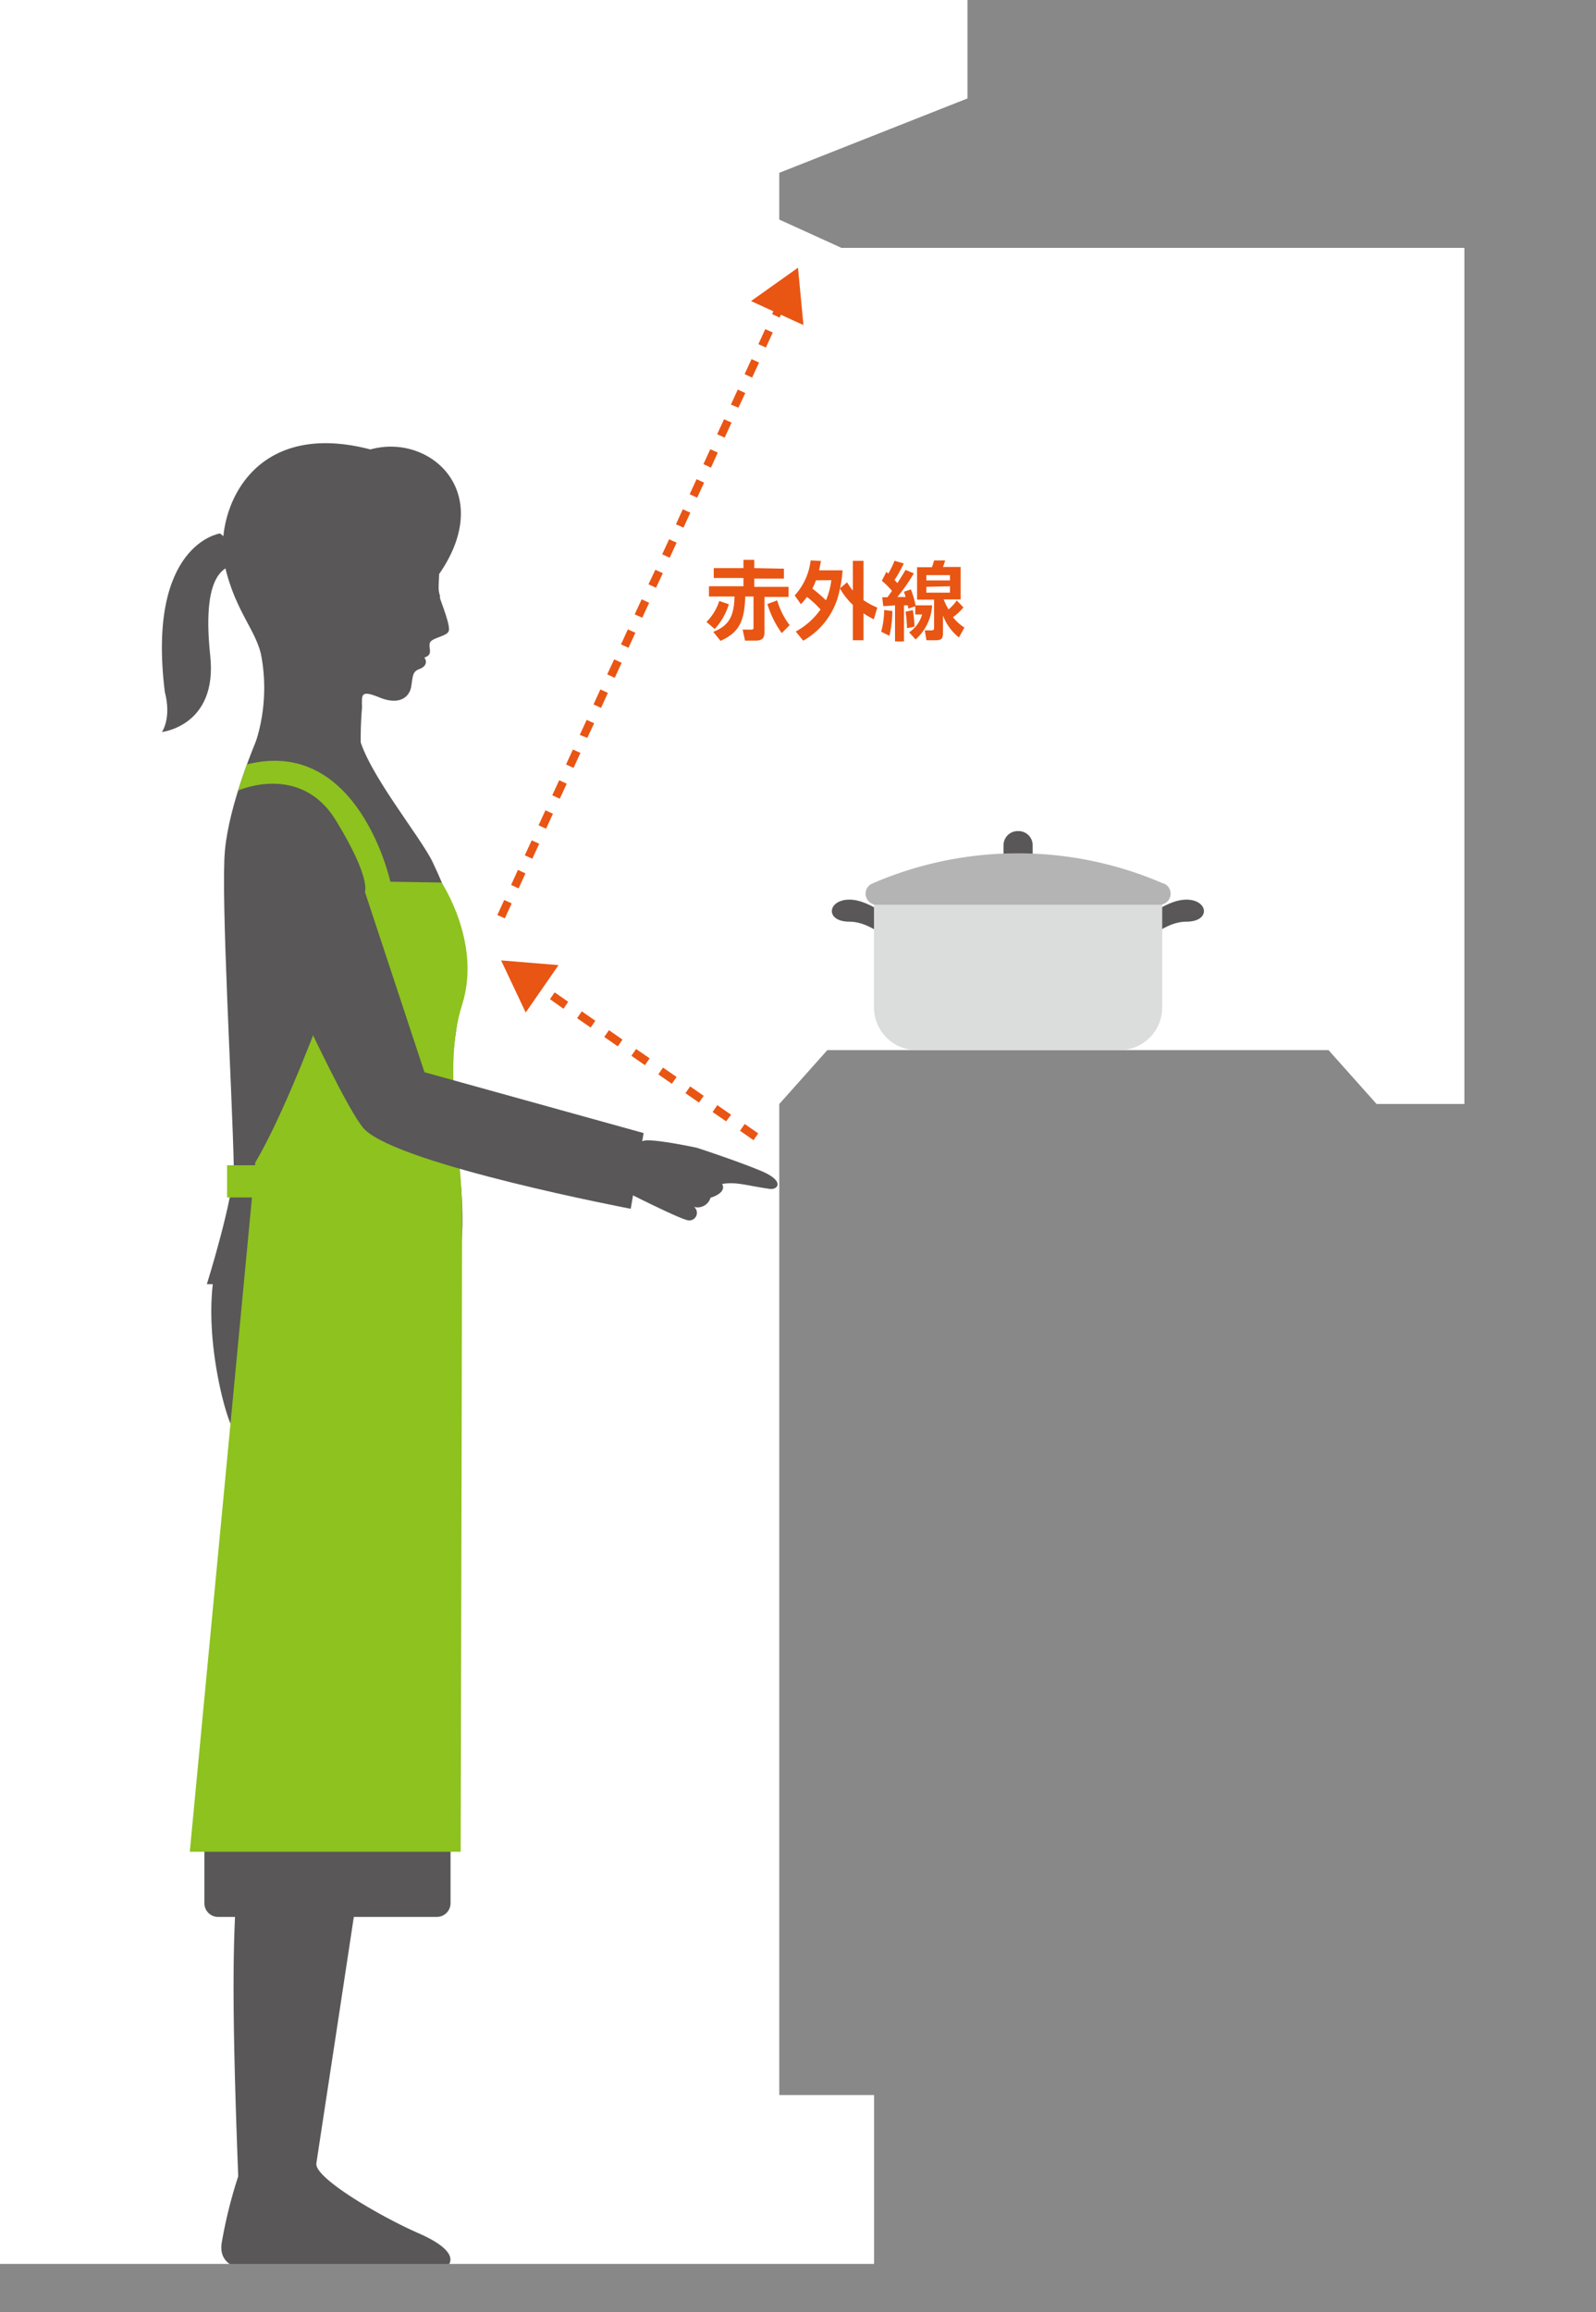 <svg xmlns="http://www.w3.org/2000/svg" viewBox="0 0 193.42 280"><defs><style>.cls-1{fill:#595757;}.cls-2{fill:#8dc21f;}.cls-3{fill:#888;}.cls-4{fill:#e95513;}.cls-5{fill:#dbdcdc;}.cls-6{fill:#b4b4b5;}</style></defs><title>アセット 50</title><g id="レイヤー_2" data-name="レイヤー 2"><g id="contents"><path class="cls-1" d="M53.32,72.21a1.16,1.16,0,0,0,0,.22c.25.81,1.29,3.34,1.06,4s-2.1.79-2.29,1.45.46,1.4-.66,1.75c.33.48.26,1.07-.59,1.39s-.79.79-1,2.1S48.4,85.45,46,84.47s-2.13-.29-2.13,1.28a43.91,43.91,0,0,0-.1,5.9c-5.37,0-13.44.24-13.24-.48a21.47,21.47,0,0,0,1.11-11.88c-.66-3-3.16-5.39-4.39-10.76-1.35-5.85,2.68-18,17.64-14.1,7.18-2,15.24,5.11,8.33,15.09-.07,1.77-.14,1.88.15,2.8"/><path class="cls-1" d="M54.6,153.62S50,175.25,49.72,179.85s-3.16,25.59-3.45,29S38.59,260.23,38.34,262s7.79,6.45,12.39,8.46,4.58,3.73,2.57,4.6-12.92-.29-17.52,0-9.49.29-8.91-3.45a57.55,57.55,0,0,1,2-8.05c-1.13-29.61-.72-39.68,2.73-49,2.55-6.91-2.68-40.67-3.49-41.82s-4.54-14.37-1-22.42Z"/><path class="cls-1" d="M26.67,64.6s-8.9,1.27-6.7,19.17c.85,3.24-.35,4.88-.35,4.88s6.76-.73,5.86-9.22c-1.15-10.82,2.19-11.11,4-11.11S26.67,64.6,26.67,64.6Z"/><path class="cls-1" d="M43.49,89.14c1.06,4.46,7.46,12.17,8.94,15.26,7.66,16.08.33,17.3,2.87,34.48,1,6.55,1.18,13.23-.6,16.64H25.07s3.34-10.67,3.26-14.37c-.2-9.16-1.58-32.65-1.07-38.16s3.51-12.75,4.41-14.73C32.23,87,43.49,89.14,43.49,89.14Z"/><path class="cls-1" d="M24.77,220.35v10.14a1.66,1.66,0,0,0,1.66,1.66H52.94a1.66,1.66,0,0,0,1.66-1.66V220.35Z"/><path class="cls-2" d="M28.85,95.74s7.56-3.41,11.86,3.62S44.22,108,44.22,108s-7.65,23.27-13.28,32.78L23,224.26H55.83S56,155.07,56,147,53.6,129.2,56,121.7s-2.49-14.82-2.49-14.82l-6.2-.1s-3.85-17.64-17.41-14.2Z"/><rect class="cls-2" x="27.52" y="141.12" width="7.03" height="3.9"/><path class="cls-1" d="M74.5,136.61s-2,6.29-1.11,7a3,3,0,0,0,2.16.57s6.81,3.46,7.85,3.61a.92.92,0,0,0,.71-1.63,1.63,1.63,0,0,0,2-1.11s2-.54,1.41-1.67c1.77-.28,2.88.19,5.75.6,1,.15,1.9-.94-1-2.16S84.45,139,84.45,139s-5.63-1.21-6.53-.82S74.5,136.61,74.5,136.61Z"/><path class="cls-1" d="M44.22,108l7.22,21.85L78,137.22l-1.56,9.17s-27.71-5.27-32.2-9.56C41.52,134.25,29.93,108,29.93,108Z"/><polygon class="cls-3" points="161 253.72 94.44 253.72 94.44 133.7 100.27 127.17 161 127.17 166.83 133.7 161 253.72"/><rect class="cls-3" x="105.93" y="133.7" width="76.17" height="141.64"/><rect class="cls-3" x="117.25" width="76.17" height="20.93"/><rect class="cls-3" x="177.47" width="15.96" height="275.33"/><polygon class="cls-3" points="117.25 11.92 94.44 20.93 94.44 26.59 101.98 30.02 185.44 30.02 185.44 11.92 117.25 11.92"/><rect class="cls-3" y="274.17" width="193.42" height="5.83"/><path class="cls-4" d="M91.32,138.08l-1.64-1.14.57-.82,1.64,1.14ZM88,135.8l-1.64-1.13.57-.83L88.6,135Zm-3.29-2.27-1.64-1.14.57-.82,1.64,1.14Zm-3.29-2.28-1.64-1.14.57-.82L82,130.43ZM78.16,129l-1.64-1.14.57-.82,1.64,1.13Zm-3.29-2.28-1.64-1.14.57-.82,1.64,1.14Zm-3.29-2.28-1.64-1.13.57-.83,1.64,1.14Zm-3.29-2.27L66.65,121l.57-.82,1.64,1.14ZM65,119.87l-.43-.29.56-.83.43.3Z"/><polygon class="cls-4" points="67.69 116.88 60.73 116.31 63.71 122.62 67.69 116.88"/><path class="cls-4" d="M61.18,111.22l-.91-.41.84-1.82.9.42Zm1.67-3.63-.91-.42.83-1.82.91.42ZM64.51,104l-.91-.42.84-1.81.91.41Zm1.67-3.64-.91-.41.83-1.82.91.42Zm1.66-3.63-.91-.42.84-1.82.91.42ZM69.51,93l-.91-.42.83-1.81.91.41Zm1.66-3.64L70.26,89l.84-1.82.91.41Zm1.67-3.63-.91-.42.83-1.82.91.42Zm1.66-3.64-.91-.42.84-1.82.91.42Zm1.67-3.64-.91-.41.83-1.82.91.41Zm1.66-3.64-.91-.41.84-1.82.91.42Zm1.67-3.63-.91-.42L79.42,69l.91.42Zm1.66-3.64-.91-.41.84-1.82.91.41Zm1.67-3.64-.91-.41.83-1.82.91.42Zm1.66-3.63-.91-.42.84-1.82.91.42Zm1.67-3.64-.91-.42.83-1.81.91.41ZM87.82,53l-.91-.41.84-1.82.91.41Zm1.67-3.63L88.58,49l.83-1.82.91.42Zm1.66-3.64-.91-.42.84-1.82.91.42Zm1.67-3.64-.91-.41.83-1.82.91.41Zm1.66-3.63-.91-.42.59-1.29.91.42Z"/><polygon class="cls-4" points="97.37 39.37 96.71 32.42 91.02 36.46 97.37 39.37"/><path class="cls-4" d="M88.33,73.18a7.92,7.92,0,0,1-1.71,3l-1-.86a6.35,6.35,0,0,0,1.55-2.54ZM95,68.87v1.2H91.41v1h4.16v1.22H92.65v4.29c0,.84-.45,1-1.11,1H90.29L90,76.25h1.08c.24,0,.24-.15.24-.26V72.24h-1c-.1,3-.74,4.36-3,5.37l-.88-1.09c2-.78,2.51-2,2.58-4.28H85.92V71H90.1v-1H86.5v-1.2h3.6v-1h1.31v1Zm-.26,7.8A11.81,11.81,0,0,1,93,73.15l1.19-.44a9,9,0,0,0,1.51,3Z"/><path class="cls-4" d="M96.31,72.11a7.57,7.57,0,0,0,1.93-4.24l1.25.06c-.06.33-.11.64-.23,1.14h2.85a15.33,15.33,0,0,1-.3,2.17l.85-.72a6.63,6.63,0,0,0,.7,1v-3.6h1.29v4.76a8.85,8.85,0,0,0,1.67.9L105.9,75a10.69,10.69,0,0,1-1.25-.72v3.26h-1.29V73.26a8.73,8.73,0,0,1-1.57-2,9,9,0,0,1-4.45,6.33l-.9-1.11a8.85,8.85,0,0,0,3-2.67,11.44,11.44,0,0,0-1.65-1.52,6.29,6.29,0,0,1-.73.88Zm2.58-1.83a8.67,8.67,0,0,1-.44,1,18,18,0,0,1,1.65,1.42,9,9,0,0,0,.65-2.44Z"/><path class="cls-4" d="M108.15,74a14,14,0,0,1-.36,3l-1-.5a10,10,0,0,0,.36-2.63Zm-1.23-1.67h.63c.13-.19.38-.51.55-.77a8.83,8.83,0,0,0-1.23-1.22l.55-1.08a2,2,0,0,1,.23.21,12,12,0,0,0,.76-1.56l1.12.33a16.42,16.42,0,0,1-1.12,2,3.24,3.24,0,0,1,.34.38c.58-.89.78-1.26,1-1.6l1,.42a22.47,22.47,0,0,1-2,2.86l1,0c-.06-.22-.11-.36-.2-.64l.84-.28a10.89,10.89,0,0,1,.57,1.93h2a5.91,5.91,0,0,1-2,4.13l-.78-.86a3.88,3.88,0,0,0,1.57-2.16h-.83v-1l-.86.29c0-.15,0-.24-.06-.4l-.45,0v4.37h-1.08V73.3c-.76.08-1,.09-1.43.1Zm3.71,1.56a13.86,13.86,0,0,1,.2,2l-.91.19a17.89,17.89,0,0,0-.17-2Zm6.13-.33a6.31,6.31,0,0,1-1.27,1.18A5.47,5.47,0,0,0,116.88,76l-.67,1.2a6.19,6.19,0,0,1-1.93-2.66v2c0,.8-.11,1-1,1h-1l-.21-1.2h.78c.34,0,.35-.09.35-.38V72.62h-2.06V68.69h1.8a5.73,5.73,0,0,0,.26-.82l1.34,0a4.93,4.93,0,0,1-.27.79h2.15v3.93h-2.06a9.33,9.33,0,0,0,.59,1.21,5.2,5.2,0,0,0,1-1.08Zm-4.5-3.91v.64h2.87v-.64Zm0,1.42v.7h2.87V71Z"/><path class="cls-1" d="M123.34,100.65h.1a1.71,1.71,0,0,1,1.71,1.71V104a0,0,0,0,1,0,0h-3.53a0,0,0,0,1,0,0v-1.63A1.71,1.71,0,0,1,123.34,100.65Z"/><path class="cls-1" d="M137.93,114.86s2.85-3.24,5.85-3.24,2.67-2.67,0-2.67-5.85,3-5.85,3Z"/><path class="cls-1" d="M108.79,114.86s-2.85-3.24-5.85-3.24-2.67-2.67,0-2.67,5.85,3,5.85,3Z"/><path class="cls-5" d="M105.93,109.48h34.92a0,0,0,0,1,0,0V122a5.18,5.18,0,0,1-5.18,5.18H111.1a5.18,5.18,0,0,1-5.18-5.18V109.48A0,0,0,0,1,105.93,109.48Z"/><path class="cls-6" d="M105.71,107h0a1.34,1.34,0,0,0,.53,2.57h34.29a1.34,1.34,0,0,0,.53-2.57l-.07,0A44.34,44.34,0,0,0,105.71,107Z"/></g></g></svg>